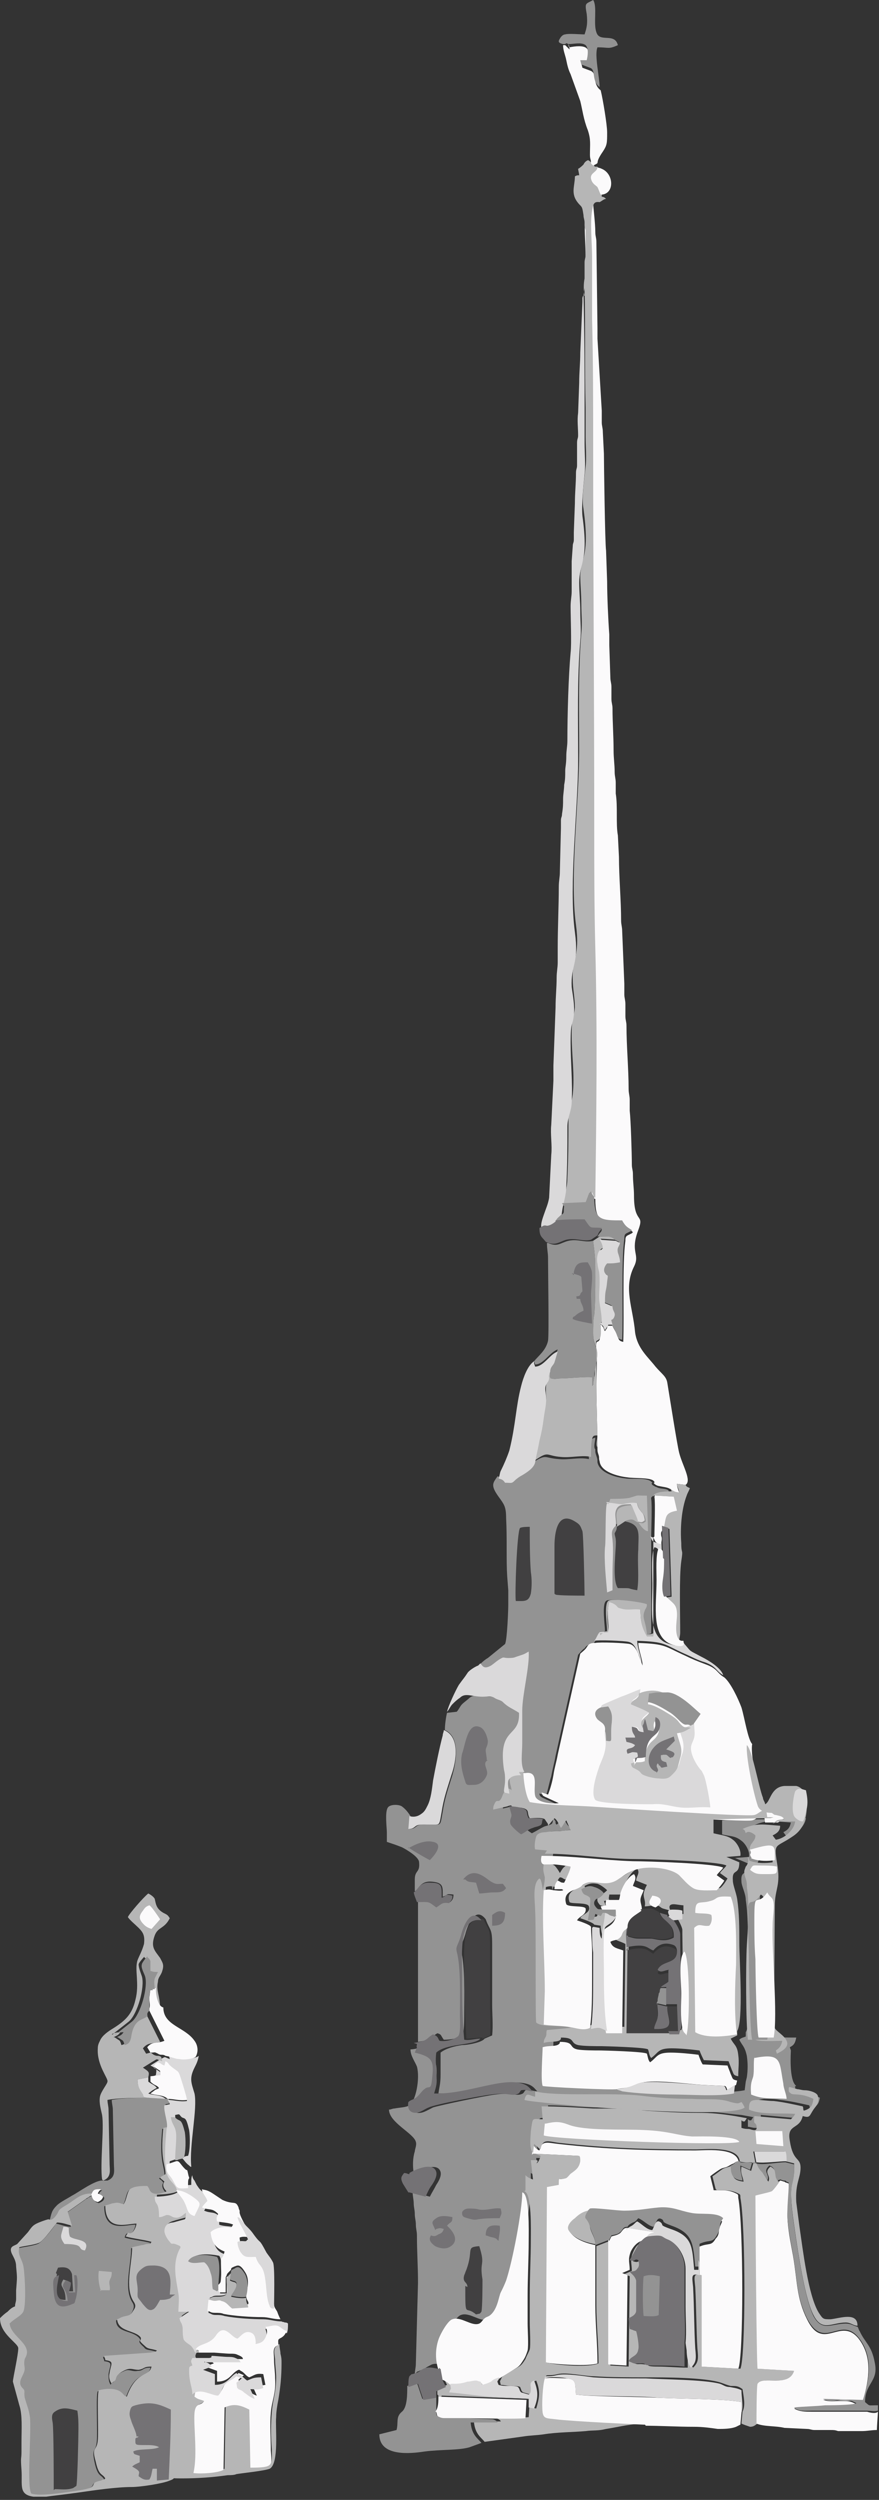 <svg xmlns="http://www.w3.org/2000/svg" viewBox="0 0 818 2325" fill-rule="evenodd" text-rendering="geometricPrecision" image-rendering="optimizeQuality" clip-rule="evenodd" shape-rendering="geometricPrecision"><rect x="0" y="0" width="818" height="2325" fill="#333333" stroke="none"/><defs><style>.fil5{fill:#414041}.fil4{fill:#747275}.fil0{fill:#939393}.fil2{fill:#b6b6b6}.fil3{fill:#dad9da}.fil1{fill:#fbfafb}</style></defs><g id="Layer_x0020_1"><g id="_2188914688"><path class="fil0" d="M416 1593c-1 4-2 11-2 16 14 6 11 28 7 42-4 13-7 21-9 34-3 16 0 11-19 12-7 0-5 4-12 4l1-12c-2-3-4-6-8-9-3-2-11-2-13 1-3 4-1 19-1 23v9c6 2 9 3 14 5 4 2 16 9 16 14 1 10-4 7-4 16v11c4-2 5-10 16-9s10 5 10 14c6-2 2-3 10-2 0 4-1 5-3 7-7-1-7 1-12 4-8-6-6-5-18-5v131c14-2 11-4 18-8 4 1 3 2 6 6 6 0 13-1 17-4 2-2 2-15 2-19 0-16 1-45-3-60-1-5 1-5 4-15 2-8 9-27 19-14 4 11 6 8 6 23v56c0 9 1 20 0 29l-7 3-1 1c-4 3-15 5-20 5-7 1-15 3-20 7v20c0 9-1 11-2 18 31 1 66-16 85-8 4 2 5 4 7 6-4 0-6-2-11-1-2 2-1 3-5 4-6 1-8-2-23 0-9 1-52 10-58 12-4 2-9 5-12 5-6 1-8-4-7-10 2-2 4-2 7-4s6-7 8-8c4-4 6 2 7-9 1-17 0-22-16-25l2-5c-3 1-7 2-10 2 0 6 4 11 6 16 3 11-1 32-7 36-3 2-9 2-14 3-2 0-3 1-5 1 0 12 23 22 25 30 1 3-1 7-1 9-2 6-2 14-1 20 1 0 22-12 25-1 1 4-2 9-4 12-2 4-4 7-6 11l-15-4h-1c0 3 1 7 1 10 0 4 1 6 1 10s1 6 1 10 1 6 1 10c0 15 1 29 1 44l-2 75c0 4-1 7-1 10l2-2c1-1 1 0 2-1 9-3 2-1 10-5 6-4 13 1 16 0-3-9-3-19 0-28 2-6 9-18 13-19 8-3 18 7 25 4 2-1 3-2 4-4 2-2 3-2 5-3 8-5 9-18 11-22s3-7 5-11c6-18 15-65 15-82v-14c2 1 4 3 7 4l-2-18h5s2 0 0 3c2-1 4-6 4-7l-5-2h-1c-4-2-3-16-2-20 2-14 1-11 11-11l-1-12c16 0 32 2 48 2 16 1 33 1 49 2 16 2 32 2 48 2 14 0 22 2 35 3l11 2-2 3c-3 0-1 0-3-1v7c2 0 4 1 7 1 4 0 7 2 7-3-1-4-2 0-2-9l34 3c2-2 3-2 4-5-13-2-33 0-43-4 0-7 1-8 8-9 5 0 11 0 15 1 9 1 18 3 27 5 1 2 0 2 1 4 6-3 8-5 9-11-12-6-17-3-21-5-1-1-2-1-2-3v-2c0-2-2 0 1-1-7-5-5-32-5-33l-1-3c4-2 5-4 6-9-5 0-23 0-25-1h-9c-3-16-2-70-1-88 0-14 2-32 1-45 0-4-1-7-1-11s-1-5-2-9 0-5 1-8c0-1 1-3 2-4 1-3 0-2 0-5 1-3 0-3 0-5 1-3 1-5 3-8 2-2 3-4 3-7-2-2-7-5-9-2-1-3-1-3-3-4 12-6 20-4 35-3-1 5-3 7-7 9l3 4c8-1 17-9 18-17h-22l-3 1h-4c-11 0-39 0-49 1v13c7 2 12 1 18 6 3 2 8 9 7 15l-13 1 12 5c0 13-7 5-6 17 0 4 4 11 4 17 2 13 2 28 2 41 0 16 4 73-2 82v4c-2 1-4 1-6 3 3 6 5 6 7 15 1 7 1 13 0 20l-1 4-1 8c-15 3-40 1-56 1-12 0-35-1-48-3-2 0-4 0-5-2-5 1-67-2-69-3-2-4 0-29 0-37 0-3 1-4 2-6s0-4 1-6l22-2c-5-3-27 0-32-5-2-3-1-89-1-104 0-8-3-25 4-30l1 1c1 2 2 8 2 10 1-3 3-9 2-12-1-5-2-6-1-12 3-1 8 0 10 1s4 5 5 7c3-4 3-4 6-7 1-1 1 0 1-3-4 0-7-1-11-1h-9c-4-1-2-8-2-8l2-3-11-1c-1-4-1-9 1-12 1-3 5-4 9-4s8 0 13-1l9-1h1l-4-9c-2 2-4 5-5 7-3-2-4-6-6-9-2 2-3 5-6 7-1-1-1-1-1-3l-2-3c-1 3 0 5-3 6-2 1-4 1-6 2-4 2-7 4-11 6-2-1-10-7-10-10-1-4 2-5 1-8 0-1-2-6-2-8h1c-1-1 1-2-4 0l-13 3c0-2 1-3 1-5 3-7 4 1 8-9l1-2c0-3 1-6 1-10s0-7-1-10c-6-41 14-28 14-53-6-4-10-5-15-10-2-2-5-2-8-4s-7-1-11-1c-10 0-16-3-21 1-2 2-5 4-7 6s-3 5-5 7z"/><path class="fil1" d="M554 1115c0 22 6 21 26 22 3 5 6 6 9 9l-1 1-4 2c-2 1-2 3-2 5-3 21-1 70-2 94-5-1-4-3-6-7-1-3-3-5-4-8h-4c-1 1-1 1-1 2l-2 3c-1-1-1-3-2-4s-1-2-2-2c-1 4 0 10-1 14-2 4-4-2-3 12 1 9 0 21 0 30 0 19 1 39 1 59 0 3 0 3 1 6s0 3 1 6c1 10 17 14 26 15 6 1 20 0 24 3 3 3-1 1 1 3 1 1 3 2 4 2 4 1 8 1 11 3s4 3 8 3c-1-3-2-5-2-8l8 1c6-4-3-18-6-30-2-8-9-53-11-65-1-6-5-8-11-15-7-9-17-17-19-32-2-23-11-41-1-61 6-12-4-13 4-34 6-16-4-5-4-32 0-7-1-12-1-20 0-4-1-5-1-9 0-10-1-42-2-50v-10c0-4-1-6-1-10 0-19-2-40-2-59 0-4-1-5-1-9v-11c0-4-1-6-1-9v-10l-2-49c0-4-1-6-1-10 0-18-2-41-2-59l-1-20c-2-11 0-27-2-39v-10c0-4-1-6-1-10 0-7-1-13-1-20 0-14-1-26-1-39 0-4-1-5-1-9v-11c0-4-1-5-1-9l-1-30v-10c-1-13-2-36-2-49l-1-29c-1-6-2-84-2-90l-1-20c0-4-1-6-1-9v-11l-4-67v-10l-1-80c0-4-1-5-1-9 0-9-2-23-2-28-5-1-6 3-7 8-2 12 0 31 0 43v58c1 39 0 78 1 117 1 117 1 234 1 351 0 39-1 78 1 117 2 77 1 155 0 232z"/><path class="fil0" d="M497 1358c-1 5-8 9-12 12-2 2-6 4-7 5-3 3-3 2-9 2-2-2-2-3-6-4-4 6-7 8 1 19 5 7 7 9 7 20 1 19 0 39 1 54l1 13v14c0 4-1 32-3 36l-16 13c-2 1-7 5-8 7 2 2 3 7 10 2 4-2 7-5 10-7 2-1 2 0 6 0 2 0 6-1 7-1l6-2c3-1 3-2 6-3 1 14-6 39-6 55v30c0 10-2 20 2 27 13-2 7 13 9 21 2 6 15 8 22 7l-13-6c-2-1-3-2-3-4l6 2c2-5 3-12 5-18 1-6 3-13 4-19l21-94c1-1 4-5 6-6 2-3 3-3 8-4 2-2 3-6 5-8 1-2 3-3 6-4 0-5-3-25 1-28 2-3 32 1 36 3v1c0 2-2 4-2 5-3 7 1 9 2 22 3 0 4 0 6-1v-88c0-8 1-31 0-37v-1c2-4 13-4 17-4l-1-3c-3-2-8-1-11-3-1 0-4-2-4-2-2-3 2-1-1-3-4-4-18-2-24-3-9-1-24-5-26-15 0-3 0-3-1-6s-1-3-1-6c-2-2 0-8 0-11-3 1-3 1-5 3-2 4-1 12-1 17-9-2-19 1-28 0-14-1-11-5-24 3z"/><path class="fil1" d="M488 1649h-5c1 2 0 1 2 3 0 8 2 23 6 29 17 2 38 3 55 4 15 1 148 10 154 8 4-1 5-4 11-5l1 7h12l4-3c2-1 4-1 7-1-2-3-4-3-8-4-2-1-3-1-4-2-2-1-10 0-13-7-4-12-12-45-10-56-4-4-7-24-10-34-3-8-10-23-16-28-7-4-6-8-17-12-8-3-13-5-19-8-20-9-18-11-44-12 0 6 4 15 4 21 0 0-4-10-4-11-2-4-4-8-8-9s-28-2-32-1c-5 0-6 1-8 4-1 2-5 5-6 6l-21 94c-1 6-3 12-4 19-1 6-3 13-5 18l-6-2c1 3 1 3 3 4l13 6c-8 1-21-1-22-7-2-8 4-23-9-21z"/><path class="fil0" d="M96 2028c-7-1-23 11-29 14-3 2-11 6-14 9-5 5-5 7-7 15 3 0 4 0 6-2 5-8-1-5 12-12 8-5 12-10 22-10 1-4 3-5 9-5-2 2-2 1-3 4 2 1 4 1 5 3 0 3-3 4-5 5-4-1-5-3-6-7l-4 2c-1 1-2 1-3 2l-17 12 4 13c-5 0-9-2-14-3 0 1-13 18-17 19-5 2-15 3-18 4-2 8 3 11 4 19 1 7 2 38-1 42-3 3-9 6-11 9l-1 1c1 13 21 20 15 31l-1 2c-1 4 0 6 0 9 0 6-8 12-2 18 3 3 1 3 2 9 1 7 4 11 5 19 1 19-2 62 1 70 8 3 31-1 39-2 30-5 12-8 26-10l2-1c1-1 1-1 2-1-3-5-6-2-9-16s1-9 2-19c1-7-1-45 1-47 0 0 14-4 21 2l2 2c2 2 1 1 3 2 9-26 21-18 23-28-8 0-6 3-12 3-5 1-8-2-12 0-12 5-9 8-10 10-1 1-3 2-3 3-2-3-2-6-2-10 1-8 5-11-4-12 0-2-1-2-1-4l43-3c6 0 4 0 6-2-7-2-9-1-11-4-8-7-2-5-4-8-6-8-22-5-22-17 3-1 3-2 8-3s5-1 7-5 2-6 0-9c-8-13-1-34-1-50 3-1 5-1 9-2 2 0 3-1 5-1 4-1 3-1 4-2-7-2-18-3-24-5 1-4 2-3 2-4 4 4 8-5 8-8-9 0-29 8-29-17 2-1 6-2 8-2 4-1 5 0 9 1 3-3 3-11 6-14s11-3 16-3c2 2 2 3 3 5 3 4 11 2 15 0 0 0-5-5-2-9-2-3-2-2-4-4l5-3c0-9-5-13-2-43l5-1c2-5-2-16-2-22l5-1-2-4-16-1c-11 0-27 0-37 2 0 3 1 6 1 9l1 51c0 5 2 12-6 15z"/><path class="fil2" d="M469 1667l-1 2c-4 11-5 2-8 9-1 2-1 3-1 5l13-3c5-2 4 0 4 0 2 0 9 1 12 2 5 2 2 4 5 9 2 0 12-1 14 1l2 3c1 1 1 2 1 3 2-2 4-5 6-7 3 2 4 6 6 9 2-2 3-5 5-7l4 9h-1l-9 1c-4 0-8 0-13 1-4 0-8 1-9 4s-2 9-1 12l11 1-2 3c29 0 56 5 85 5 13 0 77 2 84 6-2 3-4 4-6 7l7 5c-1 2-5 8-7 9-7 0-17 1-22-2s-8-8-13-12c-9-7-29-9-41-5-6 2-11 6-16 9-12 9-23-1-31 4-3 2-1 1-8 5-6 3-12 6-9 14 2 2 17 0 18 4 2 6-6 7-8 11 3 1 12 4 13 6l6 1c0 3 1 8 2 10 0-9 2-17 3-25-1 1-1 2-2 3l-5-2c-2 7 0 5-7 6 0-5 3-17 2-21-4-4-6-1-8-8 4-2 6-3 12-2 3 1 7 4 9 6-4 4-7 5-7 5s-4 3-1 7c2 3 2 2 7 3l-2-5 5-1c-1-2 0-3 0-5h12c1-2 1-5 2-8 2-6 7-14 12-16 3 4-1 7-1 11l10 4c-1 2-3 6-3 9 0 4 2 6 1 11 3 0 7-1 10-1 4 0 4 2 7 3l7 2c-2-4-1-6 3-6 2 0 7 1 9 1v8l-8 1c2 2 7 11 7 14v4l1 75c0 12 1 5-2 14h-9l-1-3h-40l1-80c-1-6-2-11 0-17-5 2-2 5-6 8-3 3-6 1-9 4 1 5 7 5 12 8l-1 77h-15c-8-3-6-4-15-2-6 3-13 0-20-1s-15-1-23-2l1-31c0-30-3-66-1-94 4-1 5-1 9 0 2 1 7 2 9 0l-1-1h-7c0-3 1-6 3-8 3 0 3 2 6 2 2-2 7-12 6-15l-5-1c0 2 0 2-1 3-3 2-3 2-6 7-1-2-3-5-5-7-2-1-7-2-10-1-1 6 0 7 1 12 0 4-1 9-2 12 0-2-1-8-2-10l-1-1c-7 5-4 22-4 30 1 15 0 102 1 104 5 5 27 2 32 5l-22 2c-1 2 0 4-1 6s-2 3-2 6c6-2 15 0 16-4v-1c14 0 8 5 16 7 5 1 16 1 22 1 1 0 41 1 43 3 1 2 1 6 3 8 7-5 6-9 19-9 8 0 18 1 26 2 1 3 3 7 4 9l23 1c1 3 2 5 3 8 2 4 1 5 6 6 0-7 1-13 0-20-1-9-4-9-7-15l6-3v-4c6-10 2-66 2-82 0-14 0-28-2-41-1-6-4-13-4-17-1-12 6-4 6-17l-12-5 13-1c1-6-4-13-7-15-5-4-10-4-18-6v-13c10 0 38-1 49-1h4l3-1h-6l-1-7c-6 1-7 4-11 5-6 2-139-7-154-8-18-1-38-1-55-4-4-6-6-21-6-29-6 0-10 1-12 5-2 5 1 9 1 13l-1-1c-3-1-3 0-4-2zM85 2040c-10 0-14 5-22 10-12 7-6 5-12 12-2 2-3 3-6 2-4 1-9 3-11 4-4 2-5 4-8 8l-10 11c-3 2-8 2-5 9 2 4 4 7 4 12 1 11 1 9 0 22v8c0 3-1 4-1 7-3 1-5 3-7 5-3 2-5 4-7 6 0 15 17 23 17 28 0 6-5 28-5 31l6 22c3 9 2 22 2 34v9c0 8-1 4 0 17 1 14-3 23 11 25h12c7-1 17-2 31-4s34-5 49-5c7 0 28-3 35-6 8-3-2-2 11-2 15 0 29-1 43-3 2 0 6 0 8-1 6-1 26-3 31-5 9-5 5-39 6-48 0-5 1-11 2-16 2-12 3-22 3-34 0-4 0-5-1-9 0-3-1-5-1-9-6 3-5 7-4 14 0 6 1 11 1 17 0 14-3 20-4 32-1 11-1 23 0 35 0 14 2 16-19 16l-1-54c-8-4-14-6-23-2l-1 58c-6 3-22 4-28 3 3-17-1-43 1-56 1-9 6-6 9-11-5-1-6 0-9-4l1-6c0-7-3-11-3-22 0-4 1-4 3-5-1-4-2-3 0-7h16c2-1 1 1 2-2h-14c-6 0-2 0-7-6-2-3-6-4-7-6-1-3 0-7-1-11 0-6-2-4-3-9 2-2 6-4 9-6h-10v-17c-2-13-6-27 1-41 2-3 1-4-4-5-3-1-3 0-5-2s-5-6-5-10c0-7 6-7 8-8l11-3c1-1 1-4 1-6-3 2-6 6-12 4-2-1-3-2-6-2s-4 2-7 2c-1-16-4-10-4-19 7 0 17-1 21-4-1-10-10-9-11-24-1-12 0-24 1-35l-5 1c-3 30 2 34 2 43l-5 3c1 2 1 1 4 4-3 4 1 8 2 9-4 2-12 4-15 0-1-1-1-3-3-5-5 0-12 0-16 3-3 3-3 10-6 14-4-1-5-2-9-1-2 0-6 2-8 2 0 25 20 17 29 17 0 3-4 12-8 8 1 1 0 0-2 4 7 2 17 3 24 5-1 1 0 2-4 2-2 0-3 1-5 1-4 1-5 1-9 2 0 15-7 37 1 50 2 3 3 5 0 9-2 3-2 4-7 5s-5 2-8 3c1 12 17 10 22 17 1 4-4 1 4 8 3 3 5 2 11 4-1 1 0 1-6 2l-43 3c0 2 1 2 1 4 9 1 5 4 4 12-1 4 0 7 2 10 0-1 2-2 3-3 2-2-1-5 10-10 5-2 7 0 12 0 6-1 4-3 12-3-2 10-14 3-23 28-2-1-1 0-3-2l-2-2c-7-6-21-2-21-2-2 3 0 40-1 47-1 10-6 5-2 19 3 14 6 11 9 16-1 1-1 1-2 1l-2 1c-15 3 4 6-26 10-8 1-31 5-39 2-4-8 0-51-1-70-1-8-3-12-5-19-1-6 1-6-2-9-6-6 2-12 2-18 0-2-1-5 0-9l1-2c6-12-14-19-15-31l1-1c3-3 9-6 11-9 4-4 2-36 1-42-1-8-6-11-4-19 3-1 13-2 18-4 4-1 16-18 17-19 5 0 10 2 14 3l-4-13 17-12c1-1 2-1 3-2l4-2z"/><path class="fil1" d="M496 2003h1l41 2c1 1 1 3 1 5 0 6-3 8-8 11-2 1-5 5-6 5-6 2-6-3-6 6l-11 2-1 163c9 2 41 4 49 1 0-19-2-36-2-54v-56c-10-2-20-6-24-13-2-4 3-9 6-11 3-3 7-6 12-7 4-1 25 2 32 2 12 0 21-2 32-3 12-1 19 3 30 5 10 1 24-1 30 5-1 3-2 4-3 8 0 4-1 6-3 8-4 7-6 4-14 7-2 1-1 0-2 1v12c1 2 1 5 1 7v92l36 2c5-9 5-133 0-159 0-3 0-3-2-4-6-3-10-3-16-3h-4c-1 0-1 0-1-1l-3-12c1-1 8-6 10-7s4-1 6-2 3-2 6-3c1-1 2-2 4-1 0-1 1 1 0-2-4-12-31-9-40-9-46 0-82-1-127-6-10-1-16-4-18 6-3-1-4-3-6-5l-1 9z"/><path class="fil2" d="M488 2038c7 2 6 36 6 45 0 17-1 34-1 51v26c0 6 1 21 0 25-1 3-3 6-4 9-2 3-3 5-6 7s-15 8-16 10c-2 5-2 2-1 7 3 0 6 1 9 1 2 0 8 0 9 1 1 2 1 4 3 5l7 2c1-2 2-4 2-6 0-1 0-4 1-6 1-1 0 0 2-1 4 10 3 16 0 26l-5-1v-8c-13-1-25-1-37-2s-25-3-37-4c2-6 1 0 1-8-2-2-5-4-8-5l3 6-9 4v5c1 1 1 0 1 3v12c2-3 2-10 3-14l82 3-1 17c-7 1-47 0-57 0l26 1c2 0 5 2 5 3h-25c1 12 7 15 10 19l36-5c6-1 12-1 19-2 12-2 28-2 39-3 7-1 11 0 19-2 13-2 23-5 38-5-1-1 0 0-2-1-1 0-67-3-82-5-6-1-10 0-12-6-1-7 0-26 2-32 1-2 3 0 11-2s25 2 34 2c15 1 33 1 49 1s54 0 69 5c3 1 5 2 9 3 5 0 7 0 11 3 1 7 3 15 0 21l-1 11c2 1 5 2 8 3 4 0 5-2 7-3 0-5 0-35 1-37 5-8 29 4 34-12l-34-2c-1-3-2-145-2-161 3-1 13-2 15-4 1-1 7-9 8-10l-3 1c0-2 0-2-1-3-1-3 0-8-6-11-7 6 1 8-2 14-2-3-3-5-5-8-3-4-3-4-6-9h-3l-2 7-9-4c-1 7 1 8 2 14-9-1-11-4-11-14 1 0 1-1 2-1 2-1 1 0 2-2l-6 3c-3 1-4 1-6 2s-8 6-10 7l3 12c1 0 0 0 1 1h4c6 0 10 0 16 3 2 1 2 1 2 4 5 25 5 149 0 159l-36-2v-85c-8-2-7 1-6 11 1 19 1 40 2 57 1 10 1 13-4 18-3-3-4-12-4-16l-1-7v23c-9 0-19-1-28-1-13 0-6-2-12-2-8-1-5 1-12-2 1-5 8-4 9-11 1-3-1-14-2-17l-6-2-1-10c3-1 7-3 7-7v-28c-1-4-5-6-6-8 3-1 5 0 7-3 3-4 1-8 1-8-4-1-2 2-8 0l10-18c-5 1-8 5-10 10-3 7-1 10-1 17l-7 3 5 2-1 84-17-1v-116l-13 5v55c0 18 2 35 2 54-8 4-39 2-49-1l1-163 11-2c0-9 0-4 6-6 2 0 4-4 6-5 4-3 7-5 8-11 0-3 0-4-1-5l-41-2 5 2c0 1-2 7-4 7 3-3 0-3 0-3h-5l2 18c-3-1-5-2-7-4v14zM543 275l1-7c1 37 0 74 1 111v27c0 9 1 20 0 28-1 10-4 29-2 39 6 44-2 44-3 62 0 9 1 17 1 27s1 17 0 27c-3 36-2 74-2 110 0 46-9 117-3 161 4 30-4 31-3 51 0 8 2 17 2 26-1 11-3 4-3 26 0 18 3 37 1 55-1 8-4 14-4 23 0 22 0 33-1 55 0 9-3 16-4 24l22-1c1-2 1-3 2-5 0-1 1-2 1-3l2-2c1 2 1 3 3 5 1-77 2-155 0-232-1-38-1-78-1-117 0-117-1-234-1-351 0-39 0-78-1-117v-58c0-12-2-32 0-43 1-5 1-9 7-8 2-1 4-3 6-3-1-1-2-2-4-2v-2c-1-2-2-5-3-7-2-3-3-3-5-5-4-7 4-8 5-13-1-1-1-1-3-1 0 0-1 0-1-1l-1-1-1-1c-1 0-1 0-1-1-1-1-2-2-3-2-2 1-3 2-4 4-1 1-3 3-5 4 0 1 1 5 1 6-2 0-2 0-4 1 0 10-5 17 5 27 2 2 2 3 3 9 0 3 1 4 1 7 0 4 0 5 1 7v23c0 3-1 4-1 7v15c-1 5-1 11 0 16z"/><path class="fil1" d="M704 2254c7 3 18 2 26 4l21 1c3 0 4 1 7 1h15c3 0 4 0 7 1h22c5 0 9-1 14-1 0-3 1-15 1-17-2 2-7 1-10 0h-51c-7 0-12 0-17-3 10-1 19-1 29-2 3 0 26-1 29-2-6-3-7-3-15-3-6 0-10 1-16-1l37 1c6-21 9-41-4-58-17-21-33 13-48-18-10-20-9-36-13-59-2-11-4-20-5-32s2-23 1-35c-1-1 0 0-2-1 0 0-1 0-2-1-1 0-3-1-4-1-1 2-7 10-8 10-2 1-12 3-15 4 0 16 1 158 2 161l34 2c-5 16-29 4-34 12-1 2-1 32-1 37z"/><path class="fil2" d="M496 2003l1-9c3 2 4 4 6 5 2-11 8-7 18-6 46 5 81 6 127 6 9 0 36-3 40 9 1 3 0 2 0 2 2 1 5 1 7 1 4 0 5 0 8 1l-2-11h29c1 3 1 7 1 9l8 2c1 23-6 12-1 50 3 21 10 74 19 91 8 16 17 7 30 7 5 0 7 3 11 3 0-13-16-7-25-6-7 0-7 0-11-6-10-16-15-60-18-80l-3-23c-1-18 4-22 4-32s-7-5-10-25c-3-16 9-10 12-23 7 2 6 0 10-6 2-3 6-6 4-13-1-3-8-5-12-5-3 0-5-1-7-1-3-1-4-1-7-2-2 1 0-1-1 1v2c0 2 1 2 2 3 3 2 8-1 21 5-1 6-2 9-9 11-1-2 0-2-1-4-9-2-18-4-27-5-5 0-11-1-15-1-7 0-8 2-8 9 11 5 30 3 43 4-1 2-2 3-4 5l-34-3c-1 9 1 5 2 9 1 6-3 4-7 3-2 0-4 0-7-1v-7c2 1 0 1 3 1l2-3-11-2c-13-2-21-3-35-3-16 0-33-1-48-2-16-2-32-2-49-2-16-1-33-2-48-2l1 12c-10 0-9-3-11 11 0 3-2 17 2 20z"/><path class="fil3" d="M543 275c-1 1 0-1-1 2v4l-2 47c0 10-1 18-1 28l-1 28c-1 7 0 14 0 21 0 3-1 3-1 7v21c0 3-1 3-1 7 0 10-1 18-1 28l-1 27v7c0 3-1 3-1 6l-1 14v28c0 5-1 8-1 14 0 10 1 35 0 43-2 22-3 58-3 82 0 5-1 9-1 14 0 8-1 10-1 14 0 5 0 8-1 13 0 4-1 9-1 13 0 5 0 8-1 14 0 3-1 3-1 6v7l-1 41c0 5-1 8-1 14 0 17-1 38-1 56v14c0 5-1 9-1 14 0 10-1 18-1 28l-2 54v14l-2 41c-1 9 1 19 0 28l-2 40c-1 6-3 10-5 16-5 14-1 12 1 15 3 0 6-3 8-4 1-3 2-4 5-6 4-2 2-3 3-8 1-8 4-15 4-24 1-22 1-33 1-55 0-9 4-15 4-23 1-18-1-37-1-55 0-22 2-15 3-26 1-9-1-18-2-26-1-21 7-21 3-51-6-44 3-114 3-161 0-37-1-75 2-110 1-10 0-17 0-27 0-9-1-18-1-27 0-19 9-19 3-62-1-10 1-29 2-39 1-8 0-20 0-28v-27c0-37 0-74-1-111l-1 7zM140 1932l9-1v-4l-6-4c1-2 2-3 4-4 3 1 3 2 6 3l1-4c4 2 1 2 8 7 4 3 4 2 6 8 1 3 6 19 6 21-7 1-12-1-18-1 1 2 2 2 2 4l-5 1c-1 6 4 17 2 22-1 11-2 23-1 35 1 15 10 14 11 24-4 3-15 4-21 4 0 9 4 3 4 19 3 0 4-1 7-2 3 0 4 1 6 2 6 2 9-2 12-4 0 2 0 5-1 6l-11 3c-2 0-8 1-8 8 0 3 3 8 5 10 2 3 2 1 5 2 5 2 6 2 4 5-7 14-3 28-1 41 1 5 0 12 0 17h10l-9 6c1 5 2 3 3 9 0 4 0 8 1 11 2 3 5 4 7 6 5 6 1 6 7 6l-3-1c4-6 12-4 19-13 8-12 14 2 20 3 3-2 6-7 11-6s6 5 6 11c5-1 7-2 9-6s1-7 0-10c4 0 9-2 11-1s5 4 9 5c1-3 1-5 1-9-1-1-2-1-3-1-2-1-1 0-3-1-6 0-11-2-17-2-10 0-26-1-36-3-3-1-5-1-8-1-4 0-4-1-7-2l1-10c2 0 4 1 6 0 3-1 2-2 6-2-3-2-6 2-12-2 4-1 2-2 8-2 2 0 5 0 7-1 5-2 1-9 2-17-2 1-1 1-1 4v12h-6l-1-3-4-2c0-5 0-10-2-15-1-4-4-8-6-10-5 0-11 1-15-1 6-9 27-4 27-4 4 5 1 23 1 30 2-2 3-4 3-8-1-25 0-11 3-23-9-2-12-8-13-18 4-4 13-6 19-4 0-1 1-2 2-3-4-2-10-1-15-3 0-5 0-4 1-7-6-6-8-3-15-6 1-2 3-5 5-6-1-4-4-8-5-11-3-1-5-4-7-7l-2-4c-1-1-2-3-2-5-1 2-1 3-1 9-11 1-10 0-14-7-3-6-7-6-6-15l9-3c0-8 1-14 1-22-1-10-5-10-5-18 5-1 3-1 6 2 3 2 4-1 7 12 1 6 1 19-1 24-2 0-4 1-6 2 2 1 3 4 7 7 2 2 2 1 2 1-2-20 6-54 3-68-3-10-5-14 0-24 2-4 3-6 4-11-2 2-10 3-15 2s-8-3-13-3l1 4c-6-2-3-3-10 1l-8 5c6 3 6 3 5 9z"/><path class="fil1" d="M526 1735l5 1c0 3-5 13-6 15-4 0-3-1-6-2-2 2-3 5-3 8h7c1 1 1 0 1 1-2 1-7 0-9 0-4-1-5-1-9 0-2 28 1 65 1 94l-1 31c8 1 16 1 23 2s14 4 20 1c2-13 2-33 2-47v-24c0-8-1-16-1-23-1-2-10-5-13-6 2-4 9-5 8-11-1-3-16-1-18-4-3-9 3-12 9-14 7-3 4-3 8-5 8-5 19 4 31-4 5-3 9-7 16-9 12-4 33-2 41 5 4 4 8 9 13 12s15 2 22 2c2-2 6-7 7-9l-7-5c2-3 4-4 6-7-7-4-71-6-84-6-29-1-55-5-85-5 0 0-2 7 2 8h9c4 0 8 1 11 1zM185 2188h14c1 0 12 1 15 1s5 0 7 1c5 2 5 3 5 4h-34 1c2 1 5 3 6 4l-8 3 11 4v10c12 0 13-8 20-11 1 0 1 0 2 1 3 1 5 5 8 6 5-2 6-4 13-3l2 10c-6 1-5 1-12 1l4 9c-4-1-7-4-10-6-2-2-4-2-5-3-2-1-1 1-2-6l5-4-5-2c-3 4-7 4-10 7-4 4-4 7-7 11-6 1-16-6-23-2l-1 6c4 3 4 2 9 4-3 5-8 1-9 11-1 13 3 39-1 56 7 1 23 0 28-3l1-58c9-4 15-2 23 2l1 54c22 0 20-2 19-16 0-11-1-24 0-35 1-12 5-18 4-32 0-6-1-12-1-17 0-7-2-12 4-14 0-5-1-5 3-7 3-2 3-3 5-6-4-1-7-5-9-5-3-1-8 1-11 1 2 3 2 6 0 10s-4 5-9 6c0-6-1-10-6-11s-8 4-11 6c-6-1-12-15-20-3-6 9-15 7-19 13l3 1zM409 2202l2 11c3 1 6 3 8 5 8 0 10 0 16-2 3-1 5-1 8-1 1 0 3 0 4 1 2 1 2 2 2 3 4-1 5-1 8-3s5-3 8-4c1-1 13-8 16-10s4-4 6-7 3-6 4-9c1-5 0-19 0-25v-26c0-17 1-34 1-51 0-9 1-44-6-45 0 17-9 64-15 82-2 5-3 7-5 11s-3 17-11 22c-2 1-3 1-5 3-1 1-2 3-4 4-7 3-17-7-25-4-4 1-11 13-13 19-3 9-3 19 0 28z"/><path class="fil3" d="M559 1588l7-1c4 6 4 10 3 18-1 15 2 15-5 14 0-3 1-7-1-9-1 6 2 8 0 18-1 5-3 9-5 14-2 6-9 25-4 32 5 4 44 4 53 4 10-1 17 2 26 3s19-1 28 0c0-4-4-26-6-30l-2-4c-4-4-10-14-10-21 0-4 2-6 3-10s0-8 0-13h-1c-3 1-5 4-13 5 2 8 6 13 3 23-3 7-2 11-6 14-4 4-5 6-14 5-3-1-9-1-11-2-8-3-2-2-13-8-2-1-1-2-2-4h1l2-1c3-2 3-1 2-5-5-2-4 0-9 1-3-7 3-3 7-8-3-2-4-2-8-3l-1-4h9c0-3-3-3-3-10 9 0 1 4 11 5l-1-6c-1-1 0 0-1-2-3-6 5-8 7-12-2-2-14-6-17-8 1-3 2-2 5-5s2-2 3-7c-6 2-12 5-18 7-2 1-17 7-18 8z"/><path class="fil0" d="M509 1156c0 6 1 9 1 14 0 12 1 72 0 77-2 9-9 14-13 19l1 3c8 0 13-11 21-14-1 3-2 7-3 10s-4 4-4 9c0 2-1 8 1 8 4 1 5 0 9 0 6 0 26-2 29-1v8c2-2 1-2 1-2l1-6c0-3 0-5 1-9 5-22-2-16-2-32 0-4 0-12 1-17 1-10 1-24 1-35 0-17 0-18-2-34-8 2-14-2-23 0-8 2-10 6-19 2z"/><path class="fil4" d="M602 2080c-2 1-5 4-6 4l-10 18c6 2 4-2 8 0 0 1 2 5-1 8-2 3-4 2-7 3 2 2 5 4 6 8v28c0 4-5 6-7 7l1 10 6 2c1 3 3 14 2 17-1 7-7 6-9 11 7 3 4 2 12 2 6 0-1 2 12 2 9 0 19 0 28 1v-23c1-10 0-23 0-34v-35c0-11-7-23-16-27s-4-6-20-3z"/><path class="fil1" d="M505 1903c0 7-2 32 0 37 2 1 65 4 69 3s8-1 12-2 6-3 11-4c12-3 42 1 56 2l21 1c2 0 2 2 3 4l8-5 1-4c-5-1-4-2-6-6-1-3-2-5-3-8l-23-1c-1-1-3-6-4-9-8-1-18-2-26-2-13 0-12 4-19 9-2-2-2-5-3-8-2-2-41-3-43-3-6 0-17 0-22-1-8-2-2-7-16-7v1c-2 4-10 2-16 4zM599 2256c16 0 31 1 47 1 8 0 15 1 22 2 5 0 12 0 17-2l4-2 1-11v-10c-14-3-59-3-77-4-19-1-64-1-77-3-1-9 1-14-8-15-5 0-17-1-21 0-2 6-3 25-2 32 1 6 5 5 12 6 15 2 80 5 82 5s1 0 2 1z"/><path class="fil2" d="M96 2028c8-3 6-10 6-15l-1-51c0-3-1-6-1-9 10-2 27-2 37-2-2-1-2-1-4-3-2-5-5-6-5-14l10-2c1-5 1-5-5-9l8-5c7-4 3-3 10-1l-1-4c-3-2-3 0-7-2-4-3-2-2-7-1l-3-5c5-6 9-4 16-6l-14-28c-3 5 2 4-6 7-7 3-9 10-10 17-1 4-2 6-6 7-1-3-1-4-3-5-3-2-4-3-5-2 4-2 5-2 7-5-3 0-7 1-8 2 1 0 0 1 2-1l14-11c8-7 15-32 12-42-1-3-3-8-3-11 0-2 8-10 5-7l2 2c1 1 1 1 1 3v8c2 1 4 1 7 1 0 1-2 4-3 6-1 3-1 6 0 10-4 1-1 0-2 1h3c0 6 2 16 7 18 0-14-4-17-2-26 0-4 3-6 4-10 2-6 0-8-2-12-5-7-9-10-5-21 3-8 9-6 14-16-2-3-2-3-6-5-7-4-7-9-8-13-1-2-4-4-6-5-4 3-18 19-19 22 2 3 7 7 10 10 4 4 6 7 5 15-2 7-4 10-6 15-3 9 2 22-2 37-3 13-9 19-20 26-5 3-11 7-13 12-1 2-2 4-2 7-1 16 10 28 9 31 0 2-6 9-7 14-1 6 1 12 2 17 2 12-2 46 0 60zM724 1694h16c-1 8-10 16-18 17l-3-4c4-2 7-4 7-9-15-1-22-3-35 3 2 1 2 1 3 4 2-3 7 0 9 2 0 4-2 5-3 7-2 2-2 4-3 8 25-7 22-4 22 10-6 1-14 1-20-1-3-1-1 0-2-2s0-1-1-2c0 3 1 2 0 5 0 1-1 3-2 4-1 3-2 4-1 8s2 5 2 9 1 7 1 11c1 13 0 31-1 45-1 18-1 72 1 88h4c-2-5-3-63-3-73 0-12-1-25-1-37 0-29 2-10 12-25 2 1 3 3 4 5 4 4 2 16 1 25-1 27 5 83 1 105h-11c3 2 21 1 25 1-1 5-3 7-6 9l1 3c4-2 12-6 9-12-2-5-10-9-11-12s0-98 0-113c0-17 6-19 2-41-3-19-1-13 16-25 11-8 12-20 12-33 0-6-5-12-10-13h-11c-13 1-13 15-18 17 0-2-2-4-2-6-4-10-10-45-15-49-1 11 6 44 10 56 2 7 11 7 13 7 2 1 2 2 4 2 4 1 6 1 8 4-3 0-4 0-7 1l-4 3z"/><path class="fil1" d="M686 1893c-3-17-2-48-1-66 0-17 1-49-5-63-16-1-11 2-19 4-10 3-14-2-14 11 4 1 12 0 15 2 1 4 0 8-2 10-7 1-9-3-14 2l1 97c10 6 28 4 39 2z"/><path class="fil2" d="M552 1154c2 16 2 17 2 34 0 11 0 25-1 35-1 4-1 12-1 17 0 15 7 10 2 32-1 3 0 5-1 9l-1 6s1 0-1 2v-8c-3-1-23 1-29 1-4 0-5 1-9 0-2 0-1-6-1-8-2 3 0 6-2 9-2 4-2 6-2 12 1 8-1 14-2 22s-2 13-4 21c-1 6-4 14-4 20 13-9 10-4 24-3 9 1 20-2 28 0 0-5 0-13 1-17 1-3 2-3 5-3 0 3-2 9 0 11 0-19-1-39-1-59v-30c-1-14 0-8 3-12 2-3 1-10 1-14 1-2 0-1 2-2 0-6-2-12-2-18-1-6 0-13 0-19 0-14-1-9-2-18 0-3 0-9 2-12 2-2 1 0 3-2 0-3-2-7-3-8l15 1c-3-4-10-3-16-3l-6 4z"/><path class="fil1" d="M203 2128v1l1 3h6v-12c0-3 0-2 1-4 0-1 1-2 2-3l1-1 1-1c0-2 1-2 3-3 3-1 5-3 10 5 4 6 3 13 1 21 0 6 3 6 2 9l-15 1c-3-3-4-6-10-7-4 0-3 1-6 2-2 1-4 0-6 0l-1 10c3 1 3 2 7 2 3 0 6 0 8 1 10 2 26 3 36 3 6 0 10 2 17 2-1-2-2-4-3-7-1-2-3-4-3-7-2-1-1 0-2-2-1-1-1-2-1-3-2-6-2-15-3-21-2-16-6-12-9-22-6 0-10 1-13-3-2-2-4-7-4-11 5-2 8 1 9-2 1 0 0 0 0-2-2-5-8-14-9-19v-2s-1-2-1-3c-3-7-4-2-15-7l-9-6c-6-4-8-3-10-4 0 4 4 7 5 11-1 1-4 4-5 6 7 3 9 0 15 6-1 3-2 3-1 7 4 1 11 1 15 3-1 1-1 2-2 3-6-2-15 0-19 4 1 10 5 15 13 18-3 12-4-2-3 23 0 3 0 6-3 8z"/><path class="fil0" d="M379 2219c0 8 0 20-5 24-6 5-3 10-5 17l-16 4c0 21 29 18 42 16 15-2 32-1 42-4l11-4c-3-4-9-7-10-19h25c0-1-3-3-5-3l-26-1h-16c-2 0-5 0-7-1-3-1-3-2-3-5v-12c0-2 0-2-1-3v1l-12 2-5-15c-4 0-5 2-9 3z"/><path class="fil5" d="M584 1811l-1 80h49l-1-25h-10c-1 11 11 21-12 21 0-3 3-8 3-11 0-4-1-11 0-14 0-2 1-4 1-6 0-1 0-2 1-3 1-4 0-2 1-2 2-2 5-3 7-5v-11c-5 0-7 3-10 0 4-9 19-5 18-17 0-3 0-5-3-6-8-4-14-1-19 5-5-2-6-8-25-3z"/><path class="fil3" d="M445 1549c-3 1-9 5-10 7-4 6-3 4-8 11-3 5-10 20-11 25 2-2 3-5 5-7s4-4 7-6c5-5 11-1 21-1 4 0 8-1 11 1s6 2 8 4c5 5 9 6 15 10 1 24-20 12-14 53 1 4 1 6 1 10s-1 7-1 10c1 2 1 1 4 2 1 0 1 0 1 1 0-4-2-8-1-13 2-4 6-5 12-5-2-2-1-1-2-3h5c-4-7-2-17-2-27v-30c0-15 7-41 6-55-2 1-3 2-6 3l-6 2c-2 1-5 1-7 1-4 0-4-1-6 0-4 2-7 5-10 7-7 4-8 0-10-2zM497 1266c-6 4-10 15-12 23-5 19-5 36-11 60-2 6-5 13-8 19-1 2-1 5-2 7 3 1 4 1 6 4 6 0 6 1 9-2 2-2 5-4 7-5 5-3 11-7 12-12 1-6 3-14 4-20 2-8 3-13 4-21s3-14 2-22c-1-6-1-8 2-12 2-3 0-6 2-9 0-5 3-6 4-9s2-7 3-10c-7 2-13 14-21 14l-1-3z"/><path class="fil1" d="M561 1777h12v6c-2 8-9 9-11 12-2 5-1 32-1 38 0 18 0 41 3 58h15l1-77c-5-2-10-2-12-8 3-2 6-1 9-4s1-5 6-8c1-1 0-1 1-1 0-8 8-11 13-15 1-5-1-7-1-11 0-3 2-6 3-9l-10-4c1-4 4-7 1-11-5 2-10 10-12 16-1 2-1 6-2 8h-12c0 2-1 3 0 5l-5 1 2 5z"/><path class="fil0" d="M684 2011c-1 2 0 1-2 2-1 1-2 1-2 1 0 9 2 13 11 14-1-6-2-7-2-14l9 4 2-7h3c3 4 2 5 6 9 3 3 3 5 5 8 3-6-5-8 2-14 6 2 5 7 6 11 0 1 1 1 1 3l3-1c1 0 2 1 4 1 1 0 1 0 2 1 2 1 1 0 2 1 0 12-2 23-1 35 1 11 3 21 5 32 4 23 3 39 13 59 16 31 31-3 48 18 13 16 11 37 4 58l-37-1c5 3 10 2 16 1 8 0 9 0 15 3-3 2-26 2-29 2-10 1-19 1-29 2 4 4 10 3 17 3h51c3 0 7 1 10 0v-5c-10 0-7 1-12-3 0-18 13-19 9-37-3-16-9-18-14-29-1-1-1-3-2-4-4-1-6-3-11-3-13 0-22 8-30-7-9-18-16-70-19-91-5-38 2-27 1-50l-8-2c-8 0-21 3-28 1-3 0-4-1-8-1-2 0-6 1-7-1-2 0-2 0-4 1z"/><path class="fil5" d="M449 1896l7-3c1-9 0-20 0-29v-56c0-15-1-12-6-23-21-4-18 31-18 48 0 20 1 43 2 63 5 0 10-1 15-1z"/><path class="fil0" d="M547 2056c-1 3-3 5-2 7 1 3 2 4 4 8 2 7 5 10 5 16v1l13-5 2-4c4-1 6-1 8-3 3-2 2-5 7-5 1-2 3-3 5-4 3-1 3-2 5-4 5 2 9 7 14 8 3-3 3-10 8-7 3 2-2 2 9 6 20 7 20 17 22 38h4v-21c1-1 0 0 2-1 8-3 10 0 14-7 2-3 2-5 3-8 0-4 1-5 3-8-6-6-21-3-30-5-11-2-17-6-30-5-11 1-20 3-32 3-7 0-28-3-32-2z"/><path class="fil3" d="M507 2212c4-2 17-1 21 0 9 1 7 7 8 15 13 2 59 1 77 3 18 1 63 1 77 4v10c2-6 0-14 0-21-4-2-6-2-11-3-4 0-6-2-9-3-15-4-53-4-69-5-16 0-34 0-49-1-8-1-26-4-34-2s-10 0-11 2z"/><path class="fil1" d="M566 2083v116l17 1 1-84-5-2 7-3c0-7-2-9 1-17 2-4 5-8 10-10 1-1 4-4 6-4 1-3 4-3 7-4l-26-4c-4 0-4 2-7 5-3 2-5 2-8 3l-2 4zM704 1895h16c4-22-2-78-1-105 0-9 3-21-1-25-2-2-3-3-4-5-10 15-12-4-12 25 0 12 0 25 1 37 0 10 1 69 3 73z"/><path class="fil4" d="M388 1901c0 3-1 1 0 3l-2 5c17 4 18 8 16 25-1 11-3 5-7 9-2 1-5 6-8 8s-5 2-7 4c-1 6 1 10 7 10 4 0 9-4 12-5 6-3 49-11 58-12 15-2 17 1 23 0 4-1 3-2 5-4 5-1 7 1 11 1-2-1-3-4-7-6-19-9-53 9-85 8 2-7 3-9 2-18 0-7-1-13 0-20 4-4 13-6 20-7 5-1 16-2 20-5l1-1c-5 0-10 2-15 1-2-21-2-43-2-63 0-17-3-52 18-48-10-13-17 6-19 14-3 10-5 10-4 15 4 14 3 44 3 60 0 4 1 17-2 19-4 3-11 5-17 4-2-3-1-4-6-6-7 4-4 6-18 8z"/><path class="fil2" d="M498 1945v5c-6-1-8-5-10 3 7 3 192 19 205 7-1-2-2-4-3-5-3 1-2 2-10 0-11-4-22-2-36-3-17 0-32-1-48-3-26-3-80 1-98-4zM595 1573c-1 5 0 4-3 7-3 2-4 2-5 5 2 1 15 6 17 8-2 4-9 6-7 12 1 1 0 1 1 2l1-4c2 1 0-1 1 2l2 8 5 1 1-2c2-5-1-5 1-11 6 2 5 10 2 14-3 5-11 6-11 23-3 1-4 1-8 1-1 2-2 2-2 4v-4l-2 1h-1c1 2 0 2 2 4 11 5 4 5 13 8 3 1 8 2 11 2 9 1 10-1 14-5s4-7 6-14c3-9-1-14-3-23 8-1 10-4 13-5-6-2-5 2-11-5-2-3-5-5-8-7-5-3-14-9-21-10l1-8c3 0 5 0 8-1h8c-10-7-24-2-25-1z"/><path class="fil4" d="M129 2266l-1 1c-1 0-1 0-2 1 0 6-1 6 9 6 5 0 10 0 13 2-6 3-19 1-24 4 1 3 0 2 6 4v6c-2 1-5 2-7 4 9 5 6 5 6 9 3 2 5 4 10 3 2-3 2-6 3-10h4v11l11-1c1-22 2-43 2-65-11-5-18-8-33-4-3 1-4 1-5 5s0 6 1 9c1 4 5 11 5 15z"/><path class="fil1" d="M529 41c0 3 1 2 1 5l-4-4h-2c0 5 2 9 3 14s2 9 4 13l9 25c2 8 3 17 7 27 3 9 2 13 2 23 0 4 1 4 1 8l1 1 1 1c8-4 0 0 9-13 4-6 4-8 4-18 0-7-4-31-6-39-8-6-3-15-9-18l-8-3-1-4h6c1-5 2-11-1-14s-11-2-16-1z"/><path class="fil0" d="M525 1122c-1 5 1 6-3 8-2 2-4 3-5 6 9-1 18-1 27-1 7 10 4 8 16 8 0 3-1 2-4 7 6 0 13-1 16 3l4 2c-1 4-3 4-2 9 1 3 2 6 2 9-6 2-6 1-12 1-2 2-3 6-2 9 3 4 3 0 2 8-2 11-2 7-2 20l7 3c1 5 4 6 1 11-2 3-3-1-1 6 1 3 3 5 4 8 2 4 1 6 6 7 1-24-1-73 2-94 0-2 0-4 2-5l4-2 1-1c-3-2-6-3-9-9-20 0-26 0-26-22-2-2-2-3-3-5l-2 2c0 1-1 2-1 3-1 2-1 3-2 5l-22 1z"/><path class="fil5" d="M516 1438v43c0 2 0 1 1 2 2 1 22 1 27 1 0-7-1-57-2-60-2-5-2-6-7-9-16-10-19 10-19 23z"/><path class="fil3" d="M608 1430v91h-6c-5-9-6-14-6-25-6-1-12 1-18-1-5-1-2-3-8-5l-3-1c-3 14 0 20-1 28l-8 1c-2 2-3 6-5 8 4-1 28 0 32 1s6 4 8 9c1 1 4 11 4 11 0-6-4-14-4-21 27 1 24 3 44 12 7 3 12 6 19 8 11 4 10 8 17 12-2-7-14-14-20-17-13-7-9-4-16-12-1-2-3-3-5-4 0 2 4 8-9 4-22-6-15-36-16-61 0-7-1-23 2-29 6 1 3 7 7 10l-1-30-1 2c-4 8 2 4-2 14-6-1-5-3-7-6z"/><path class="fil5" d="M51 2315c6 0 11 1 17-1l3-2c1-1 2-45 2-53 0-6 0-10-1-17-8-2-14-4-21 1-3 2-3 5-2 10 1 7 1 52 1 63z"/><path class="fil1" d="M507 1975l-1 11c9 4 175 10 182 6-3-6-35-5-44-5-14-1-21-5-45-6-19-1-55 1-70-5-8-3-12-3-21-1zM406 2243c1 3 0 4 3 5 2 1 4 1 7 1h16c11 0 50 1 57 0l1-17-82-3c0 4 0 11-3 14z"/><path class="fil3" d="M583 2072l26 4c-3 1-5 1-7 4 17-2 12 0 20 3 9 4 16 16 16 27v35c0 11 1 24 0 34l1 7c0 4 1 13 4 16 5-5 5-8 4-18-1-16-1-38-2-57-1-10-2-13 6-11v-7c0-2 0-5-1-7v9h-4c-2-21-1-31-22-38-11-4-6-3-9-6-5-4-6 4-8 7-5 0-10-6-14-8-2 1-2 2-5 4-2 1-4 2-5 4z"/><path class="fil2" d="M624 1384l1 3c-4 0-15 0-17 4v1c1-2 0-1 2-1l16 1 3 13c-10 2-9 5-12 15l6 2 2 63-6 1c7 7 10 7 10 17 0 6-2 19 3 24 0-4 1-5 1-9 0-16-1-52 1-66 2-13 0-5 0-17-1-13 0-31 5-44 1-3 2-4 3-7-2-1-3-1-4-3l-8-1c0 3 2 5 2 8-4 0-6-2-8-3z"/><path class="fil3" d="M381 1689l-1 12c7 0 5-4 12-4 19-1 16 4 19-12 2-13 5-21 9-34 5-14 8-36-7-42 0 2-1 3-1 5-3 11-7 31-9 42-1 8-2 17-5 23-2 4-3 6-6 8-4 3-8 3-11 2z"/><path class="fil5" d="M574 1420c0 3-1 4-2 6 0 2 1 4 1 6 1 6-4 37 2 45 16 0 6 0 18 2 2-12 0-25 1-38 0-14 3-23-12-26v-3l-9 6z"/><path class="fil1" d="M139 1870l14 28c-7 3-11 0-16 6l3 5c5 0 3-1 7 1 3 2 4 0 7 2 6 1 9 3 13 3 4 1 12 0 15-2 3-5 2-11-1-15-9-13-29-14-29-31-5-1-7-11-7-18h-5c0 2-1 7-1 10s1 6 0 9z"/><path class="fil3" d="M180 2226c7-5 17 2 23 2 4-4 3-7 7-11 3-3 7-4 10-7l5 2-5 4c1 6 0 4 2 6 2 1 3 1 5 3 3 2 6 5 10 6l-4-9c6 0 6 1 12-1l-2-10c-7 0-8 1-13 3-3-2-5-5-8-6-1 0-1 0-2-1-6 3-8 11-20 11v-10l-11-4 8-3c-1-2-4-4-6-4-1-1 0-1-1 0h34c-1-1 0-2-5-4-2-1-5-1-7-1-3 0-13-1-15-1-1 3 0 1-2 2h-16c-2 4-1 3 0 7-3 1-3 1-3 5 0 11 3 15 3 22z"/><path class="fil1" d="M633 1526c-6-5-3-18-3-24 0-10-3-10-10-17-2-5-2-12-1-17 1-7 1-11 1-18-4-3-1-9-7-10-3 5-2 22-2 29 0 25-6 55 16 61 12 3 9-2 9-4z"/><path class="fil4" d="M584 1793l-1 1c-1 6 0 11 0 17 19-4 19 1 25 3 5-6 11-8 19-5 2 1 3 3 3 6 0 12-14 8-18 17 3 3 5 1 10 0v11c-2 2-5 3-7 5h5v16h10l1 25h-9l1 3h9c2-9 2-2 2-14l-1-75v-4c0-4-5-12-7-14-1-1-1-1-3-2s-2 0-2-2l-7-2c3 9 14 9 13 23-8 5-18 1-21 1h-12c-4 0-6-1-10-2l1-8z"/><path class="fil3" d="M551 1793c0 7 0 16 1 23v24c0 14 0 33-2 47 9-2 8-1 15 2-3-17-3-40-3-58 0-6-1-33 1-38 1-3 8-4 11-12-2 1 0 1-3 0 0 0-2-1-3-1-2-1-3-1-5-2 0 8-3 16-3 25-2-2-2-7-2-10l-6-1z"/><path class="fil4" d="M453 1637c0-3-1-7-1-9 0-3 2-4 2-9-1-6-4-12-8-13-11-4-13 17-16 25-2 9 0 17 3 26 1 4 3 3 8 3 6 0 10-4 12-9s-5-11 1-14zM148 2139c3 0 6 0 9-1 1 0 2-1 3-2l3-2h-5c1-13 3-26-14-27-7 0-8 0-12 3-9 7-3 11-4 23 0 5 0 3 5 10 2 2 5 7 9 5 3-1 5-6 7-9z"/><path class="fil1" d="M702 1913c-1 6 0 12-1 18-1 4-3 6-2 17 12 5 20 3 33 4 0-4-3-10-3-14-4-21-1-29-27-24z"/><path class="fil0" d="M524 41h2c1-1 1-1 3 0 5 0 12-2 16 1 3 3 2 10 1 14h-6l1 4 8 3c6 2 1 12 9 18 0-9-5-30-2-37 11 0 10 2 19-2-3-12-17-2-20-12-3-8 1-24-3-30-7 4-8 2-6 13 1 9 0 13-2 19-4 0-15-1-18 0-2 0-4 2-5 4-2 3-1 4 3 5z"/><path class="fil3" d="M574 1943c1 1 3 1 5 2 13 2 35 3 48 3 16 0 41 2 56-1l1-8-8 5c-1-2-1-4-3-4l-21-1c-14-1-43-4-56-2-4 1-7 3-11 4s-8 2-12 2zM419 2217c1 8 1 2-1 8 12 1 25 3 37 4 13 1 25 1 37 2v8l5 1c4-10 4-16 0-26-2 1-1 0-2 1-2 2-1 4-1 6 0 3 0 5-2 6l-7-2c-2-2-1-3-3-5-1-1-7-1-9-1-3 0-6 0-9-1-2-5-1-2 1-7-4 1-6 2-8 4-4 2-5 2-8 3-1-1-1-2-2-3-1 0-3-1-4-1-3 0-5 1-8 1-6 2-9 2-16 2z"/><path class="fil5" d="M597 1777c-5 4-13 7-13 15l-1 8c4 1 6 2 10 2h12c2 0 13 4 21-1 1-14-10-14-13-23-3-1-3-2-7-3-3 0-7 0-10 1zM433 2126c0 30 0 19 8 25 2 1 1 2 4 1 2 0 2-1 3-2 1-4 1-25 1-30-3-18 3-12-3-31-13 1-5 3-12 22-1 2-1 3-2 5-2 7 3 6 3 11z"/><path class="fil4" d="M517 1136c-1 1-5 4-8 4-4-1-4 1-7 2 0 8 2 8 6 13 9 4 12 0 19-2 9-2 16 2 23 0l6-4c2-5 3-4 4-7-12-1-9 2-16-8-9 0-19 0-27 1z"/><path class="fil5" d="M480 1489c8 0 12 1 14-7 1-6 1-14 0-20-1-13-1-29-1-42-2 0-7 0-9 1-3 3-5 63-4 68z"/><path class="fil3" d="M559 1231c0 1 1 1 2 2s1 3 2 4l2-3c1-1 1-1 1-2h4c-2-7-1-3 1-6 3-5-1-6-1-11l-7-3c0-14 1-9 2-20 1-8 1-4-2-8-2-3 0-7 2-9 6 0 6 0 12-1 0-3-1-6-2-9-1-5 1-5 2-9l-4-2-15-1c1 1 3 5 3 8-2 2-1 1-3 2-2 2-3 8-2 12 1 9 2 4 2 18 0 6-1 13 0 19s2 12 2 18c-2 1-1 0-2 2zM565 1398c-2 2-1 36-2 41-1 12 1 30 2 42l5-2v-16c0-11 1-21 0-31-1-7-1-9 3-13 1-5-2-11 1-16 2-4 8-4 13-4 2 5 5 11 6 16 5 1 4 1 7-1-1-7-2-6-4-9-4-5-2-6-4-8-5-1-9 1-14 1-5 1-9-1-14-1zM255 2147c0-6 1-40-1-43-2-4-4-6-6-9-8-15-4-6-12-17-2-3-4-5-7-8l-5-6c-2-2 0-1-3-2 1 5 7 14 9 19 1 2 1 2 0 2-1 3-4 0-9 2 0 4 2 9 4 11 3 4 7 3 13 3 3 10 7 6 9 22 1 7 1 15 3 21 0 1 1 2 1 3 1 2 1 1 2 2z"/><path class="fil1" d="M140 1932v4c4 4 6 3 8 6-1 1-3 1-4 2l-4 3c5 2 12 1 16 5 6 0 11 2 18 1 0-2-5-18-6-21-2-6-2-5-6-8-7-5-4-5-8-7l-1 4c-3-1-3-2-6-3-2 1-3 2-4 4l6 4v4l-9 1z"/><path class="fil0" d="M644 1604h1l7-10c-5-4-21-21-32-20h-8c-3 0-5 1-8 1l-1 8c7 1 16 7 21 10 3 2 6 5 8 7 7 7 6 2 11 5z"/><path class="fil4" d="M381 2210c-1 2-1 7-1 10 4-1 5-2 9-3l5 15 12-2v-6l9-4-3-6-2-11c-3 1-9-3-16 0-7 4-1 2-10 5-1 0-1 0-2 1l-2 2z"/><path class="fil0" d="M139 1870v-9c0-3 0-7 1-10h2c1-1-2-1 2-1 0-4-1-6 0-10l3-6c-3 0-4 0-7-1v-8c0-2 0-1-1-3l-2-2c2-3-5 5-5 7-1 3 2 8 3 11 3 10-4 35-12 42l-14 11c-2 2 0 1-2 1 1-1 5-2 8-2-2 3-3 3-7 5 1-1 2 0 5 2 2 1 2 2 3 5 4-1 5-3 6-7 1-7 3-14 10-17 9-4 3-3 6-7z"/><path class="fil4" d="M381 2022c-2 0-2-1-5-1-2 3-4 4-1 10l5 8h1l15 4c2-4 3-7 6-11 2-3 5-8 4-12-3-11-24 0-25 1z"/><path class="fil0" d="M599 2117c-1 6-1 31 0 37 4 0 11 1 14-1l1-36c-5-1-9-2-15 0z"/><path class="fil4" d="M532 1184c2 1 9 2 9 4 0 1 1 11 1 13-1 1-2 2-2 3-1 2-2 1-4 2 2 2-2 2 4 2 0 4 3 6 3 11-2 1-5 2-8 5-2 1-2 1-2 3h1c0 1 16 4 17 4l-1-26c0-6 1-11 1-17 0-3 0-6-1-8-1-3-2-4-3-6-7 0-11 0-13 9v3z"/><path class="fil1" d="M608 1430c2 3 1 5 7 6 3-10-3-6 2-14l1-2c2-10 1-13 12-15l-3-13-16-1c-2 0-1-1-2 1 1 6 0 29 0 37z"/><path class="fil4" d="M385 1759c0 3 2 7 3 10 12 0 10-1 18 5 5-3 5-5 12-4 2-3 3-3 3-7-9-2-4 0-10 2 0-10 1-14-10-14-11-1-12 7-16 9zM598 1605l1 6c-9-1-2-4-11-5 0 7 3 7 3 10h-9l1 4c4 1 5 1 8 3-3 5-10 1-7 8 5-1 3-2 9-1 1 4 1 4-2 5v4c1-1 1-2 2-4 3 0 5 0 8-1 0-17 7-18 11-23 3-4 4-12-2-14-1 6 1 6-1 11l-1 2-5-1-2-8c-1-3 0-1-1-2l-1 4zM406 2073c4-1 3-1 7 0-1 3-2 4-5 5-3 2-4 2-7 1-1 2-3 5 4 10 4 2 9 3 13 1 13-7-1-19-2-20 3-4 5-2 5-8-5-1-11-2-15 1-6 4-3 5-1 11zM506 1692c-1-1-12-1-14-1-3-5 0-7-5-9-2-1-9-2-12-2h-1c0 1 2 7 2 8 0 3-2 4-1 8 0 2 8 9 10 10 4-2 7-5 11-6 2-1 4-1 6-2 3-1 2-3 3-6z"/><path class="fil1" d="M639 1892c3-10 3-70-2-77-6 5-3 29-3 39s-1 22 1 32c1 5 2 4 4 7z"/><path class="fil2" d="M558 1519l8-1c0-8-2-14 1-28l3 1c6 3 3 4 8 5 6 2 12 0 18 1 0 11 1 16 6 25h6v-3c-2 1-4 1-6 1-1-13-5-15-2-22 0-1 2-3 2-5v-1c-4-2-34-6-36-3-4 3-1 23-1 28-3 1-5 2-6 4zM554 2087c0-6-4-10-5-16-1-4-2-5-4-8-1-2 1-4 2-7-5 1-9 4-12 7-3 2-8 7-6 11 4 7 14 11 24 13z"/><path class="fil4" d="M618 1450c0 7 0 11-1 18-1 6-1 13 1 17l6-1-2-63-6-2 1 30zM611 1649c1-2 2-2 1-4 0-1-2-2 0-5l1 1c0 1 0 1 1 1 2 3 1 2 7 1l-1-4c-3-1-5-1-5-5 0-3 0-1 2-2h3c2 1 2 2 4 3 3-2 1 1 3-2s-1-4-7-6l8-8-1-4c-9 4-14 4-20 12-5 7-5 18 4 21zM433 1748c3 3 5 2 10 3l3 10c4 0 9-1 13-1 6 0 9 0 12-4l-3-4c-5 0-6 1-11-2s-16-15-26-2z"/><path class="fil2" d="M211 2118c-1 8 3 15-2 17-2 1-5 1-7 1-6 0-4 1-8 2 7 4 9 0 12 2 5 1 6 4 10 7l15-1c0-3-2-3-2-9-3 1-10 0-14-1 2-3 6-8 5-12-1-2-2-1-6-3l1-7-1 1-1 1c-1 1-1 2-2 3z"/><path class="fil1" d="M176 2025c-1-2-1-5-2-7 0 0 0 1-2-1-4-4-5-7-7-7h-1l-9 3c-1 9 3 9 6 15 4 7 3 8 14 7 0-7 0-8 1-9z"/><path class="fil3" d="M747 1694c2-2 3-10 4-13 1-6 0-11-1-16-4-1-7-3-10 1-1 2-4 17-1 23 1 2 5 5 8 5z"/><path class="fil5" d="M53 2115c-2 11-6 24 8 24 0-14-7-11-2-19 2 1 4 1 5 2 0 3-1 6-2 9h6l-1-16c-2-6-6-7-13-6l-2 5z"/><path class="fil0" d="M203 2130v-1c0-7 3-24-1-30 0 0-21-6-27 4 4 3 10 1 15 1 3 2 5 6 6 10 2 5 1 10 2 15l4 2z"/><path class="fil4" d="M465 2063c2-5 2-4 1-9-7-1-12 2-20 1-3-1-7-1-10-1s-6 2-6 4c0 4 2 4 5 5 4 1 6 2 10 1 7-1 13-1 20-1z"/><path class="fil2" d="M565 1398c4-1 9 1 14 1 5-1 9-2 14-1 1 2 0 3 4 8 2 3 3 2 4 9-3 2-2 2-7 1 1 1 5 8 9 8 0-3-1-33-1-33-12 0-6-1-16 2-4 1-14 1-18 1-1 3-1 3-2 5z"/><path class="fil0" d="M562 1779c2 0 4 1 5 2 0 0 2 1 3 1 3 1 1 1 3 0v-6h-12c-4-1-4 1-7-3s1-7 1-7 3 0 7-5c-1-2-5-5-9-6-5-2-8 0-12 2 2 7 4 4 8 8 1 3-1 16-2 21 7-1 5 1 7-6l5 2c1-1 1-2 2-3zM215 2113l-1 7c4 2 5 1 6 3 1 4-3 9-5 12 4 1 11 2 14 1 2-7 2-15-1-21-5-8-7-7-10-5-2 1-3 1-3 3z"/><path class="fil1" d="M703 1982l1 12 25 2-1-14zM558 181c14 1 14-19 2-24-2-1-3-1-4-1-1 5-9 5-5 13 2 3 3 3 5 5 1 2 2 5 3 7z"/><path class="fil4" d="M380 1718c2 2 16 10 20 12 3-3 14-15 3-17-8-2-18 3-23 6z"/><path class="fil3" d="M704 2011c8 1 20-1 28-1 0-3 0-7-1-9h-29l2 11z"/><path class="fil2" d="M164 2009h1c1-1 4-1 6-2 2-5 2-18 1-24-3-12-4-10-7-12s-1-2-6-2c1 8 5 8 5 18 0 7-1 14-1 22z"/><path class="fil4" d="M69 2116l1 16h-6c1-4 2-6 2-9-1-1-4-2-5-2-6 8 1 5 2 19-14 0-10-13-8-24-6 2-6 4-5 16s5 16 17 11c2-1 2 0 3-3 0-1 1-3 1-4 1-4 2-17 0-20z"/><path class="fil1" d="M698 1720c1 3 1 3 0 5 1 2 0 1 1 2 1 2-1 1 2 2 6 2 14 2 20 1 0-14 2-17-22-10z"/><path class="fil0" d="M559 1588c-5 2-7 6-3 11 3 3 8 4 7 11 1 2 1 6 1 9 7 1 4 1 5-14 1-8 1-12-3-18l-7 1z"/><path class="fil1" d="M141 1794l8-9c-2-3-8-12-10-13-3 1-4 2-6 5-4 5-4 8 1 13 2 2 4 3 7 4z"/><path class="fil2" d="M574 1420l9-6c7-2 6 0 11 2-1-5-4-10-6-16-5 0-11 1-13 4-3 5 0 11-1 16z"/><path class="fil1" d="M181 2061c5-11 7-11 1-16-4-3-11-8-18-8 2 4 6 7 8 12 3 6 2 10 9 12z"/><path class="fil4" d="M620 1866l-9-2 1-2c-1 2 1 10 0 14 0 3-4 9-3 11 22 1 11-10 12-21z"/><path class="fil3" d="M138 1951l16 1c-4-4-11-3-16-5l4-3c2-1 3-2 4-2-2-3-4-3-8-6v-4l-10 2c0 8 3 10 5 14 1 3 1 2 4 3zM60 2087c20 0 11 5 19 6 6-11-10-9-14-13-1-3-1-5-1-8-2-1-3-1-5-1-2 8-4 9 1 16z"/><path class="fil2" d="M93 2130h9c1-3-1-6 0-9s2-3 2-8l-12-1c-1 6 0 13 2 19z"/><path class="fil1" d="M698 1739c5 4 7 4 14 4 12 0 11 0 11-7-4-1-11-1-15-1-8 0-7-1-10 4z"/><path class="fil4" d="M452 2079c4 1 2 1 7 2 4 1 3 2 5 3 0-4 2-10 1-14-8-1-13 0-13 9zM458 1781v10c9 0 12-3 12-12-5-3-8-1-12 2z"/><path class="fil0" d="M612 1861l-1 2 9 2v-16h-5c-1 1 0-1-1 2 0 1 0 2-1 3 0 2-1 4-1 6z"/><path class="fil3" d="M622 1782c1 2 1 1 2 2s1 1 3 2l8-1v-8c-2-1-7-1-9-1-5 0-5 2-3 6z"/><path class="fil1" d="M610 1774c7-4 7-10-3-11-1 3-7 8 3 11zM85 2041c1 4 2 6 6 7 2-1 4-2 5-5-2-2-3-2-5-3 1-2 1-2 3-4-6 0-7 0-9 5z"/></g></g></svg>